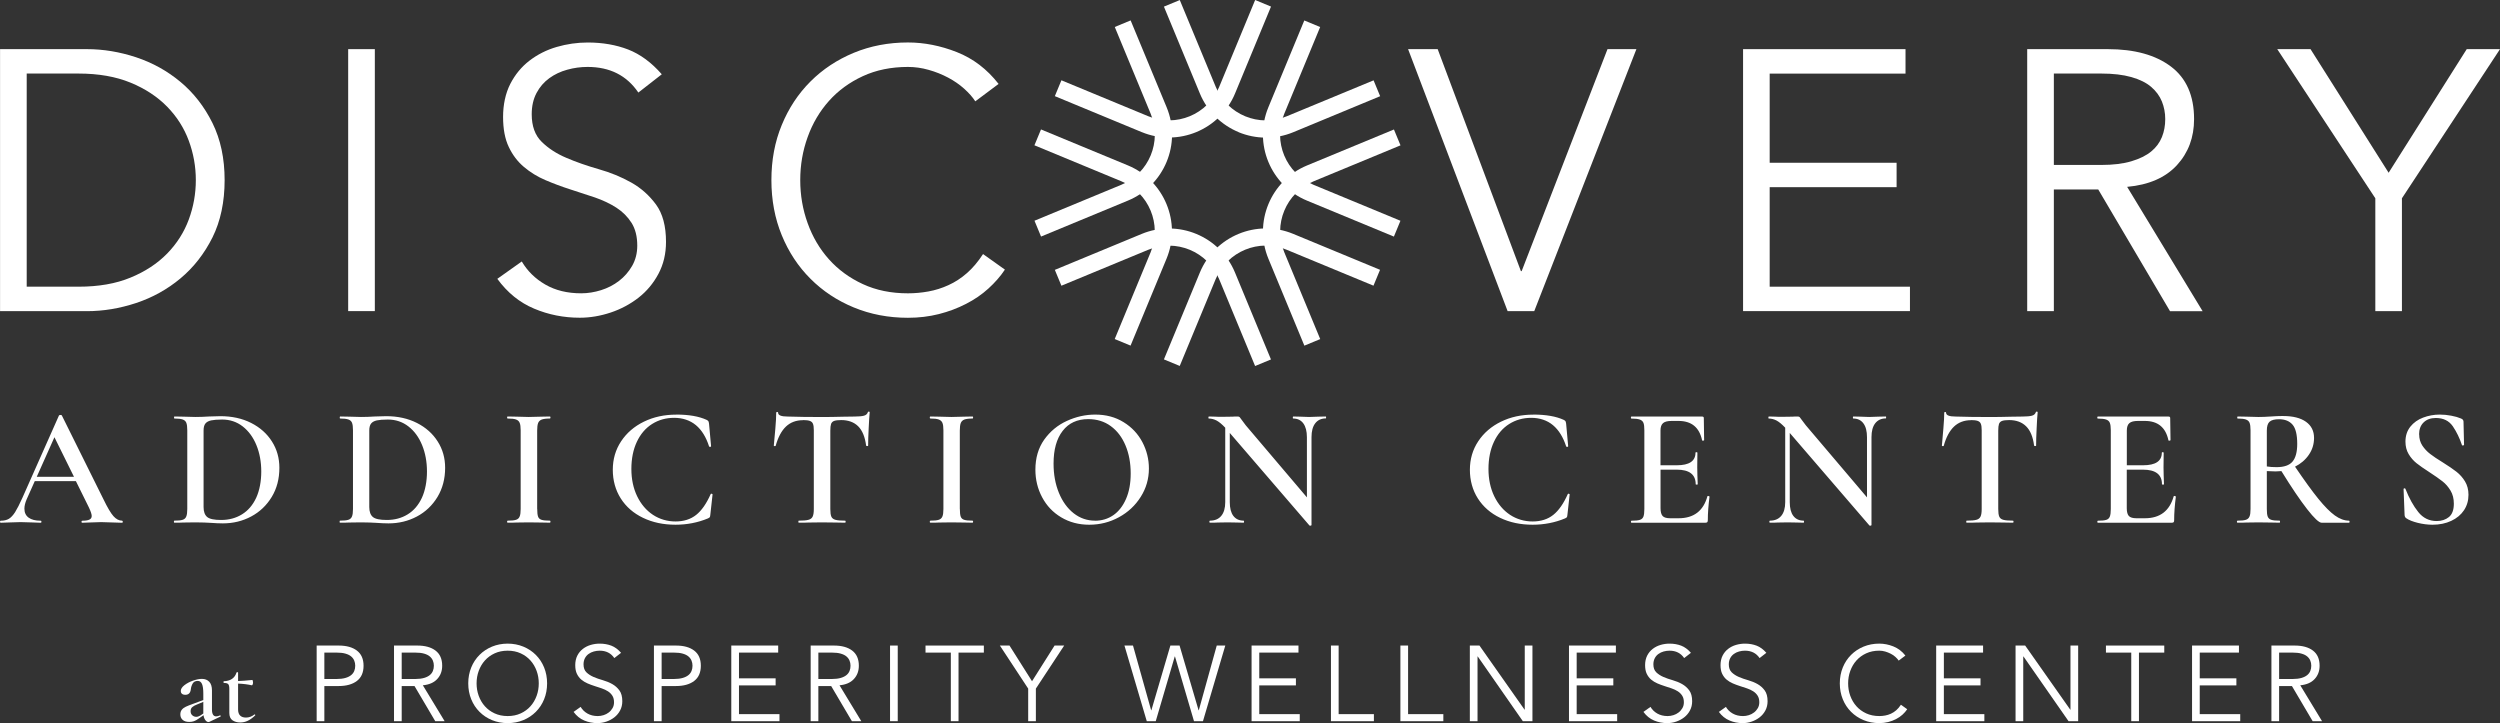 <svg xmlns:inkscape="http://www.inkscape.org/namespaces/inkscape" xmlns:sodipodi="http://sodipodi.sourceforge.net/DTD/sodipodi-0.dtd" xmlns="http://www.w3.org/2000/svg" xmlns:svg="http://www.w3.org/2000/svg" id="Layer_1" data-name="Layer 1" viewBox="0 0 468.01 135.37" sodipodi:docname="DAC_Prosperity_Logo_negative.svg" width="468.01" height="135.37" inkscape:version="1.4.2 (f4327f4, 2025-05-13)"><rect x="0" y="0" width="468.01" height="135.37" fill="#333333" stroke="none"/><defs id="defs1"><style id="style1"> .cls-1 { fill: #fff; } </style></defs><g id="g9" transform="translate(-53.99,-18.53)"><path class="cls-1" d="m 298.17,83.23 -6.73,-16.26 c -2.82,-6.81 0.42,-14.65 7.24,-17.47 l 16.26,-6.73 1.23,2.97 -16.26,6.73 c -5.18,2.14 -7.64,8.1 -5.5,13.28 l 6.73,16.26 -2.97,1.23 z" id="path1"></path><path class="cls-1" d="m 285.85,43.26 c -3.16,-1.31 -5.83,-3.83 -7.24,-7.23 l -6.73,-16.26 2.97,-1.23 6.74,16.26 c 2.14,5.18 8.1,7.64 13.28,5.5 l 16.26,-6.73 1.23,2.97 -16.26,6.74 c -3.41,1.41 -7.07,1.3 -10.24,0" id="path2"></path><path class="cls-1" d="m 252.69,72.02 -1.23,-2.97 16.26,-6.73 c 6.81,-2.82 14.65,0.42 17.47,7.24 l 6.73,16.26 -2.97,1.23 -6.73,-16.26 c -2.14,-5.18 -8.1,-7.65 -13.28,-5.5 l -16.26,6.73 z" id="path3"></path><path class="cls-1" d="m 248.88,62.82 -1.23,-2.97 16.26,-6.73 c 5.18,-2.15 7.64,-8.1 5.5,-13.28 l -6.73,-16.26 2.97,-1.23 6.74,16.26 c 2.82,6.81 -0.43,14.65 -7.24,17.47 l -16.26,6.73 z" id="path4"></path><path class="cls-1" d="m 314.93,62.82 -16.26,-6.73 c -6.81,-2.82 -10.06,-10.66 -7.24,-17.47 l 6.73,-16.26 2.97,1.23 -6.73,16.26 c -2.15,5.18 0.32,11.14 5.5,13.28 l 16.26,6.73 -1.23,2.97 z" id="path5"></path><path class="cls-1" d="m 267.72,43.26 -16.26,-6.73 1.23,-2.97 16.26,6.73 c 5.18,2.14 11.13,-0.32 13.28,-5.5 l 6.73,-16.26 2.97,1.23 -6.73,16.26 c -2.82,6.81 -10.66,10.06 -17.47,7.24" id="path6"></path><path class="cls-1" d="m 274.85,87.04 -2.97,-1.23 6.73,-16.26 c 2.82,-6.81 10.66,-10.06 17.47,-7.24 l 16.26,6.73 -1.23,2.97 -16.26,-6.73 c -5.18,-2.15 -11.13,0.32 -13.28,5.5 l -6.73,16.26 z" id="path7"></path><path class="cls-1" d="M 265.64,83.23 262.67,82 269.4,65.74 c 2.14,-5.18 -0.32,-11.13 -5.5,-13.28 l -16.26,-6.73 1.23,-2.97 16.26,6.73 c 6.81,2.82 10.06,10.66 7.24,17.47 l -6.73,16.26 z" id="path8"></path><path class="cls-1" d="m 58.99,72.2 h 9.7 c 3.74,0 6.98,-0.56 9.73,-1.7 2.75,-1.13 5.03,-2.63 6.86,-4.5 1.82,-1.87 3.17,-3.99 4.05,-6.37 0.88,-2.38 1.32,-4.84 1.32,-7.38 0,-2.54 -0.44,-5 -1.32,-7.38 C 88.45,42.49 87.1,40.37 85.28,38.5 83.45,36.63 81.17,35.13 78.42,34 75.67,32.87 72.43,32.3 68.69,32.3 h -9.7 z M 54,27.73 h 16.28 c 3.05,0 6.11,0.51 9.18,1.52 3.07,1.02 5.84,2.55 8.31,4.61 2.47,2.06 4.47,4.62 5.99,7.69 1.52,3.07 2.28,6.64 2.28,10.7 0,4.06 -0.76,7.69 -2.28,10.74 -1.53,3.05 -3.52,5.6 -5.99,7.66 -2.47,2.06 -5.24,3.59 -8.31,4.61 -3.07,1.01 -6.13,1.52 -9.18,1.52 H 54 Z" id="path9"></path></g><rect class="cls-1" x="65.18" y="9.2" width="4.99" height="49.04" id="rect9"></rect><g id="g11" transform="translate(-53.99,-18.53)"><path class="cls-1" d="m 173.48,35.84 c -2.17,-3.19 -5.33,-4.78 -9.49,-4.78 -1.29,0 -2.56,0.17 -3.81,0.52 -1.25,0.34 -2.37,0.87 -3.36,1.59 -0.99,0.72 -1.79,1.64 -2.39,2.77 -0.6,1.13 -0.9,2.46 -0.9,3.98 0,2.22 0.62,3.94 1.87,5.16 1.25,1.23 2.79,2.23 4.64,3.01 1.84,0.79 3.87,1.49 6.06,2.12 2.19,0.62 4.21,1.45 6.06,2.49 1.85,1.04 3.39,2.42 4.64,4.12 1.25,1.71 1.87,4.04 1.87,6.99 0,2.22 -0.47,4.21 -1.42,5.99 -0.95,1.78 -2.2,3.27 -3.74,4.47 -1.55,1.2 -3.28,2.13 -5.2,2.77 -1.92,0.64 -3.85,0.97 -5.78,0.97 -3,0 -5.85,-0.56 -8.55,-1.7 -2.7,-1.13 -5,-2.99 -6.89,-5.58 l 4.58,-3.25 c 1.06,1.8 2.53,3.24 4.42,4.33 1.89,1.09 4.12,1.63 6.7,1.63 1.24,0 2.48,-0.2 3.73,-0.59 1.24,-0.39 2.36,-0.97 3.35,-1.73 0.99,-0.76 1.81,-1.69 2.45,-2.8 0.64,-1.11 0.97,-2.38 0.97,-3.81 0,-1.71 -0.36,-3.13 -1.07,-4.26 -0.72,-1.13 -1.66,-2.08 -2.84,-2.84 -1.18,-0.76 -2.52,-1.39 -4.01,-1.91 -1.5,-0.5 -3.05,-1.01 -4.64,-1.52 -1.59,-0.51 -3.14,-1.09 -4.64,-1.73 -1.5,-0.64 -2.84,-1.47 -4.01,-2.46 -1.18,-0.99 -2.13,-2.24 -2.84,-3.74 -0.72,-1.5 -1.07,-3.38 -1.07,-5.64 0,-2.26 0.45,-4.41 1.35,-6.17 0.9,-1.75 2.1,-3.21 3.6,-4.36 1.5,-1.15 3.2,-2.01 5.09,-2.56 1.89,-0.55 3.83,-0.83 5.82,-0.83 2.77,0 5.29,0.44 7.55,1.31 2.26,0.88 4.36,2.42 6.3,4.64 l -4.36,3.4 z" id="path10"></path><path class="cls-1" d="m 242.1,69.02 c -0.83,1.25 -1.86,2.42 -3.08,3.53 -1.22,1.11 -2.62,2.07 -4.19,2.87 -1.57,0.81 -3.27,1.45 -5.09,1.91 -1.82,0.46 -3.75,0.69 -5.78,0.69 -3.65,0 -7.03,-0.65 -10.15,-1.94 -3.12,-1.29 -5.82,-3.08 -8.1,-5.37 -2.29,-2.28 -4.08,-5 -5.37,-8.14 -1.29,-3.14 -1.94,-6.58 -1.94,-10.32 0,-3.74 0.64,-7.18 1.94,-10.32 1.29,-3.14 3.08,-5.85 5.37,-8.14 2.29,-2.29 4.98,-4.07 8.1,-5.37 3.12,-1.29 6.5,-1.94 10.15,-1.94 3.04,0 6.09,0.6 9.14,1.8 3.05,1.2 5.66,3.18 7.83,5.96 l -4.36,3.26 c -0.51,-0.79 -1.2,-1.57 -2.08,-2.36 -0.88,-0.79 -1.88,-1.48 -3.01,-2.08 -1.13,-0.6 -2.35,-1.09 -3.64,-1.45 -1.29,-0.37 -2.59,-0.55 -3.88,-0.55 -3.14,0 -5.96,0.58 -8.45,1.73 -2.49,1.15 -4.61,2.7 -6.34,4.64 -1.73,1.94 -3.06,4.19 -3.98,6.75 -0.93,2.56 -1.39,5.26 -1.39,8.07 0,2.81 0.46,5.51 1.39,8.07 0.92,2.56 2.25,4.82 3.98,6.75 1.73,1.94 3.85,3.49 6.34,4.64 2.5,1.16 5.31,1.73 8.45,1.73 1.29,0 2.57,-0.12 3.84,-0.35 1.27,-0.23 2.52,-0.62 3.74,-1.18 1.22,-0.55 2.38,-1.3 3.46,-2.25 1.09,-0.95 2.09,-2.14 3.02,-3.57 l 4.09,2.91 z" id="path11"></path></g><polygon class="cls-1" points="354.92,27.73 360.33,27.73 341.21,76.77 336.22,76.77 317.59,27.73 323.13,27.73 338.71,69.29 338.85,69.29 " id="polygon11" transform="translate(-53.99,-18.53)"></polygon><polygon class="cls-1" points="411.54,76.77 380.3,76.77 380.3,27.73 410.71,27.73 410.71,32.31 385.28,32.31 385.28,49 409.04,49 409.04,53.57 385.28,53.57 385.28,72.2 411.54,72.2 " id="polygon12" transform="translate(-53.99,-18.53)"></polygon><path class="cls-1" d="m 384.49,30.88 h 8.87 c 2.22,0 4.1,-0.23 5.64,-0.69 1.55,-0.46 2.78,-1.07 3.71,-1.83 0.93,-0.76 1.59,-1.66 2.01,-2.7 0.42,-1.04 0.62,-2.16 0.62,-3.36 0,-1.2 -0.21,-2.25 -0.62,-3.29 -0.42,-1.04 -1.09,-1.95 -2.01,-2.74 -0.92,-0.79 -2.16,-1.4 -3.71,-1.84 -1.55,-0.44 -3.43,-0.66 -5.64,-0.66 h -8.87 z m 0,27.37 H 379.5 V 9.2 h 15.1 c 4.99,0 8.93,1.09 11.81,3.26 2.88,2.17 4.33,5.45 4.33,9.84 0,3.42 -1.07,6.29 -3.22,8.63 -2.15,2.33 -5.25,3.68 -9.31,4.05 l 14.13,23.28 h -6.1 L 392.8,35.47 h -8.31 v 22.79 z" id="path12"></path><polygon class="cls-1" points="498.66,55.65 480.3,27.73 486.53,27.73 501.15,50.87 515.77,27.73 522,27.73 503.64,55.65 503.64,76.78 498.66,76.78 " id="polygon13" transform="translate(-53.99,-18.53)"></polygon><path class="cls-1" d="m 452.86,81.34 c 0,-0.95 0.28,-1.71 0.85,-2.26 0.56,-0.55 1.32,-0.83 2.28,-0.83 1.42,0 2.48,0.52 3.2,1.57 0.71,1.05 1.27,2.22 1.7,3.51 0.02,0.06 0.09,0.09 0.21,0.06 0.12,-0.02 0.18,-0.06 0.18,-0.12 l -0.1,-4.33 c 0,-0.28 -0.16,-0.48 -0.48,-0.6 -0.49,-0.21 -1.09,-0.39 -1.81,-0.52 -0.72,-0.14 -1.44,-0.21 -2.16,-0.21 -1.08,0 -2.12,0.19 -3.1,0.56 -0.99,0.37 -1.79,0.94 -2.4,1.7 -0.61,0.77 -0.92,1.7 -0.92,2.8 0,0.89 0.2,1.67 0.6,2.34 0.4,0.67 0.89,1.23 1.46,1.69 0.57,0.46 1.37,1.01 2.39,1.67 1.04,0.68 1.86,1.25 2.46,1.72 0.6,0.46 1.11,1.05 1.53,1.75 0.42,0.7 0.62,1.51 0.62,2.45 0,1.17 -0.31,2 -0.92,2.5 -0.62,0.5 -1.38,0.75 -2.29,0.75 -1.4,0 -2.55,-0.56 -3.45,-1.69 -0.9,-1.12 -1.7,-2.56 -2.4,-4.33 -0.02,-0.08 -0.08,-0.12 -0.19,-0.11 -0.11,0.01 -0.16,0.06 -0.16,0.14 v 0.03 l 0.19,4.84 c 0.02,0.28 0.13,0.48 0.32,0.6 0.49,0.34 1.2,0.62 2.15,0.86 0.94,0.23 1.86,0.35 2.75,0.35 1.31,0 2.48,-0.24 3.51,-0.72 1.03,-0.48 1.82,-1.14 2.39,-1.99 0.56,-0.85 0.84,-1.81 0.84,-2.9 0,-0.95 -0.22,-1.79 -0.65,-2.5 -0.43,-0.71 -0.97,-1.31 -1.59,-1.8 -0.62,-0.49 -1.48,-1.07 -2.56,-1.75 -1,-0.61 -1.79,-1.14 -2.37,-1.59 -0.58,-0.44 -1.07,-0.97 -1.47,-1.57 -0.39,-0.6 -0.59,-1.3 -0.59,-2.08 m -28.52,5.99 v -6.71 c 0,-0.81 0.17,-1.36 0.52,-1.67 0.35,-0.31 0.94,-0.46 1.77,-0.46 1.1,0 1.94,0.34 2.53,1.02 0.58,0.68 0.87,1.87 0.87,3.59 0,1.53 -0.3,2.64 -0.89,3.33 -0.59,0.69 -1.58,1.03 -2.96,1.03 -0.72,0 -1.33,-0.04 -1.84,-0.13 m 15.4,10.15 c -0.87,0 -1.75,-0.32 -2.66,-0.97 -0.9,-0.65 -1.93,-1.69 -3.1,-3.13 -1.17,-1.44 -2.62,-3.45 -4.36,-6.01 1.08,-0.55 1.95,-1.29 2.59,-2.23 0.64,-0.93 0.97,-1.98 0.97,-3.15 0,-1.29 -0.5,-2.3 -1.51,-3.02 -1.01,-0.72 -2.43,-1.08 -4.28,-1.08 -0.49,0 -0.93,0 -1.32,0.03 -0.39,0.02 -0.73,0.04 -1.01,0.06 -0.83,0.06 -1.59,0.09 -2.29,0.09 -0.57,0 -1.33,-0.02 -2.26,-0.06 l -1.65,-0.03 c 0,0 -0.06,0.06 -0.06,0.19 0,0.13 0.02,0.19 0.06,0.19 0.7,0 1.22,0.06 1.56,0.18 0.34,0.12 0.57,0.32 0.69,0.62 0.12,0.3 0.18,0.77 0.18,1.4 v 14.73 c 0,0.64 -0.06,1.11 -0.19,1.41 -0.13,0.31 -0.36,0.52 -0.69,0.62 -0.33,0.11 -0.85,0.16 -1.57,0.16 -0.06,0 -0.1,0.06 -0.1,0.19 0,0.13 0.03,0.19 0.1,0.19 0.7,0 1.25,0 1.65,-0.03 l 2.29,-0.03 2.35,0.03 c 0.38,0.02 0.93,0.03 1.62,0.03 0.04,0 0.06,-0.06 0.06,-0.19 0,-0.13 -0.02,-0.19 -0.06,-0.19 -0.72,0 -1.25,-0.05 -1.57,-0.16 -0.33,-0.1 -0.55,-0.3 -0.67,-0.6 -0.12,-0.3 -0.17,-0.77 -0.17,-1.43 v -7.09 c 0.64,0.04 1.19,0.06 1.65,0.06 0.25,0 0.61,-0.02 1.08,-0.06 1.89,3.06 3.49,5.43 4.82,7.13 1.32,1.7 2.23,2.54 2.72,2.54 h 5.12 c 0.06,0 0.1,-0.06 0.1,-0.19 0,-0.13 -0.03,-0.19 -0.1,-0.19 m -32.82,-4.59 c -0.77,2.76 -2.57,4.13 -5.41,4.13 h -1.56 c -0.68,0 -1.15,-0.14 -1.42,-0.41 -0.26,-0.28 -0.4,-0.77 -0.4,-1.47 v -7.22 h 3.02 c 2.38,0 3.57,0.91 3.57,2.74 0,0.04 0.06,0.06 0.19,0.06 0.13,0 0.19,-0.02 0.19,-0.06 0,-0.42 -0.02,-0.98 -0.06,-1.65 l -0.03,-1.49 0.03,-2.77 c 0,-0.06 -0.06,-0.1 -0.18,-0.1 -0.12,0 -0.17,0.03 -0.17,0.1 0,1.57 -1.17,2.35 -3.5,2.35 h -3.05 v -6.49 c 0,-0.66 0.16,-1.13 0.48,-1.4 0.32,-0.28 0.86,-0.41 1.62,-0.41 h 1.27 c 2.44,0 3.91,1.21 4.42,3.63 0.02,0.06 0.09,0.08 0.21,0.06 0.12,-0.02 0.18,-0.05 0.18,-0.1 l -0.06,-4.13 c 0,-0.19 -0.11,-0.28 -0.32,-0.28 h -13.23 c -0.06,0 -0.1,0.06 -0.1,0.19 0,0.13 0.03,0.19 0.1,0.19 0.7,0 1.22,0.06 1.56,0.18 0.34,0.12 0.57,0.32 0.69,0.62 0.12,0.3 0.18,0.77 0.18,1.4 v 14.73 c 0,0.64 -0.06,1.11 -0.18,1.41 -0.12,0.31 -0.34,0.52 -0.67,0.62 -0.33,0.11 -0.85,0.16 -1.57,0.16 -0.06,0 -0.1,0.06 -0.1,0.19 0,0.13 0.03,0.19 0.1,0.19 h 13.81 c 0.19,0 0.32,-0.04 0.38,-0.11 0.06,-0.07 0.09,-0.19 0.09,-0.36 0,-1.33 0.11,-2.81 0.32,-4.42 0,-0.02 -0.03,-0.04 -0.08,-0.08 -0.05,-0.03 -0.11,-0.05 -0.18,-0.05 -0.08,0 -0.12,0.02 -0.12,0.06 M 368.98,78.64 c 0.57,0 0.99,0.06 1.27,0.16 0.28,0.11 0.47,0.28 0.57,0.54 0.11,0.26 0.16,0.66 0.16,1.21 v 14.73 c 0,0.64 -0.07,1.11 -0.21,1.41 -0.14,0.31 -0.4,0.52 -0.79,0.62 -0.39,0.11 -1,0.16 -1.83,0.16 -0.04,0 -0.06,0.06 -0.06,0.19 0,0.13 0.02,0.19 0.06,0.19 0.79,0 1.4,0 1.85,-0.03 l 2.48,-0.03 2.61,0.03 c 0.42,0.02 1.01,0.03 1.75,0.03 0.06,0 0.1,-0.06 0.1,-0.19 0,-0.13 -0.03,-0.19 -0.1,-0.19 -0.83,0 -1.43,-0.05 -1.81,-0.16 -0.38,-0.1 -0.63,-0.3 -0.76,-0.6 -0.13,-0.3 -0.19,-0.77 -0.19,-1.43 V 80.62 c 0,-0.57 0.05,-0.99 0.14,-1.26 0.1,-0.26 0.28,-0.45 0.57,-0.56 0.28,-0.1 0.73,-0.16 1.32,-0.16 1.34,0 2.4,0.39 3.18,1.16 0.79,0.77 1.29,1.98 1.5,3.61 0.02,0.06 0.09,0.1 0.2,0.1 0.11,0 0.18,-0.03 0.18,-0.1 0,-0.83 0.03,-1.91 0.1,-3.24 0.06,-1.33 0.12,-2.33 0.19,-2.99 0,-0.08 -0.05,-0.13 -0.16,-0.13 -0.11,0 -0.17,0.04 -0.19,0.13 -0.11,0.32 -0.34,0.53 -0.72,0.64 -0.37,0.1 -0.96,0.16 -1.76,0.16 l -2.16,0.03 c -1.4,0.04 -2.73,0.06 -3.98,0.06 -2.44,0 -4.57,-0.03 -6.39,-0.09 -1.19,0 -1.78,-0.24 -1.78,-0.7 0,-0.11 -0.06,-0.16 -0.17,-0.16 -0.11,0 -0.18,0.05 -0.18,0.16 0,0.66 -0.05,1.64 -0.16,2.94 -0.1,1.31 -0.2,2.37 -0.28,3.2 0,0.06 0.06,0.1 0.18,0.1 0.12,0 0.17,-0.02 0.17,-0.06 0.44,-1.61 1.09,-2.81 1.93,-3.61 0.84,-0.79 1.9,-1.19 3.2,-1.19 m -15.97,-0.69 -1.4,0.03 c -0.72,0.04 -1.29,0.06 -1.72,0.06 -0.43,0 -1.01,-0.02 -1.68,-0.06 l -1.31,-0.03 c 0,0 -0.06,0.06 -0.06,0.19 0,0.13 0.02,0.19 0.06,0.19 0.83,0 1.46,0.3 1.91,0.91 0.45,0.6 0.67,1.47 0.67,2.59 V 93.11 L 338.06,79.62 337.29,78.6 c -0.17,-0.25 -0.3,-0.42 -0.38,-0.51 -0.08,-0.08 -0.21,-0.12 -0.38,-0.12 -0.36,0 -0.67,0 -0.93,0.03 l -2.04,0.03 c -0.51,0 -0.9,0 -1.18,-0.03 l -1.27,-0.03 c 0,0 -0.06,0.06 -0.06,0.19 0,0.13 0.02,0.19 0.06,0.19 0.51,0 1,0.13 1.48,0.38 0.48,0.26 1.01,0.7 1.61,1.34 V 94 c 0,1.12 -0.25,1.98 -0.75,2.58 -0.5,0.59 -1.2,0.89 -2.12,0.89 -0.06,0 -0.1,0.06 -0.1,0.19 0,0.13 0.03,0.19 0.1,0.19 0.64,0 1.13,0 1.46,-0.03 l 1.88,-0.03 1.69,0.03 c 0.3,0.02 0.73,0.03 1.3,0.03 0.04,0 0.06,-0.06 0.06,-0.19 0,-0.13 -0.02,-0.19 -0.06,-0.19 -0.85,0 -1.49,-0.3 -1.94,-0.89 -0.45,-0.59 -0.67,-1.45 -0.67,-2.58 V 81.05 l 14.92,17.33 c 0,0 0.12,0.05 0.22,0.03 0.1,-0.02 0.16,-0.06 0.16,-0.13 V 81.83 c 0,-1.12 0.23,-1.99 0.7,-2.59 0.47,-0.6 1.13,-0.91 1.98,-0.91 0.04,0 0.06,-0.06 0.06,-0.19 0,-0.13 -0.02,-0.19 -0.06,-0.19 m -33.39,14.94 c -0.76,2.76 -2.56,4.13 -5.41,4.13 h -1.56 c -0.68,0 -1.15,-0.14 -1.41,-0.41 -0.26,-0.28 -0.4,-0.77 -0.4,-1.47 v -7.22 h 3.02 c 2.38,0 3.56,0.91 3.56,2.74 0,0.04 0.06,0.06 0.19,0.06 0.13,0 0.19,-0.02 0.19,-0.06 0,-0.42 -0.02,-0.98 -0.06,-1.65 l -0.03,-1.49 0.03,-2.77 c 0,-0.06 -0.06,-0.1 -0.18,-0.1 -0.12,0 -0.18,0.03 -0.18,0.1 0,1.57 -1.17,2.35 -3.5,2.35 h -3.05 v -6.49 c 0,-0.66 0.16,-1.13 0.48,-1.4 0.32,-0.28 0.86,-0.41 1.62,-0.41 h 1.27 c 2.44,0 3.91,1.21 4.42,3.63 0.02,0.06 0.09,0.08 0.21,0.06 0.12,-0.02 0.17,-0.05 0.17,-0.1 l -0.06,-4.13 c 0,-0.19 -0.1,-0.28 -0.32,-0.28 h -13.23 c -0.06,0 -0.1,0.06 -0.1,0.19 0,0.13 0.03,0.19 0.1,0.19 0.7,0 1.22,0.06 1.56,0.18 0.34,0.12 0.57,0.32 0.69,0.62 0.12,0.3 0.17,0.77 0.17,1.4 v 14.73 c 0,0.64 -0.06,1.11 -0.17,1.41 -0.12,0.31 -0.34,0.52 -0.67,0.62 -0.33,0.11 -0.85,0.16 -1.57,0.16 -0.06,0 -0.1,0.06 -0.1,0.19 0,0.13 0.03,0.19 0.1,0.19 h 13.81 c 0.19,0 0.32,-0.04 0.38,-0.11 0.06,-0.07 0.1,-0.19 0.1,-0.36 0,-1.33 0.11,-2.81 0.32,-4.42 0,-0.02 -0.02,-0.04 -0.08,-0.08 -0.06,-0.03 -0.11,-0.05 -0.18,-0.05 -0.08,0 -0.13,0.02 -0.13,0.06 M 287.03,77.62 c -2.22,0 -4.24,0.44 -6.04,1.32 -1.8,0.88 -3.22,2.1 -4.26,3.67 -1.04,1.57 -1.56,3.35 -1.56,5.34 0,1.99 0.5,3.8 1.49,5.36 1,1.56 2.38,2.77 4.17,3.63 1.78,0.86 3.81,1.29 6.08,1.29 2.14,0 4.17,-0.39 6.07,-1.18 0.17,-0.08 0.28,-0.16 0.34,-0.22 0.05,-0.06 0.09,-0.22 0.11,-0.48 l 0.42,-3.82 c 0,0 -0.06,-0.07 -0.16,-0.1 -0.11,-0.02 -0.17,0 -0.19,0.06 -0.79,1.78 -1.69,3.08 -2.72,3.9 -1.03,0.82 -2.32,1.23 -3.86,1.23 -1.54,0 -2.98,-0.42 -4.23,-1.24 -1.25,-0.83 -2.24,-1.99 -2.96,-3.48 -0.72,-1.5 -1.08,-3.2 -1.08,-5.11 0,-1.91 0.34,-3.62 1.02,-5.07 0.68,-1.45 1.63,-2.57 2.85,-3.34 1.22,-0.77 2.6,-1.16 4.15,-1.16 1.55,0 2.96,0.46 4.05,1.37 1.09,0.91 1.91,2.24 2.47,3.97 0.04,0.08 0.12,0.12 0.22,0.1 0.11,-0.02 0.16,-0.06 0.16,-0.13 l -0.38,-4.2 c -0.04,-0.26 -0.08,-0.42 -0.13,-0.49 -0.05,-0.07 -0.15,-0.15 -0.32,-0.24 -1.44,-0.66 -3.34,-0.99 -5.7,-0.99 m -38.85,0.36 -1.4,0.03 c -0.72,0.04 -1.29,0.06 -1.72,0.06 -0.43,0 -1.01,-0.02 -1.69,-0.06 l -1.3,-0.03 c 0,0 -0.06,0.06 -0.06,0.19 0,0.13 0.02,0.19 0.06,0.19 0.83,0 1.46,0.3 1.91,0.91 0.44,0.6 0.67,1.47 0.67,2.59 V 93.11 L 233.21,79.62 232.45,78.6 c -0.17,-0.25 -0.3,-0.42 -0.38,-0.51 -0.08,-0.08 -0.21,-0.12 -0.38,-0.12 -0.36,0 -0.67,0 -0.92,0.03 l -2.04,0.03 c -0.51,0 -0.9,0 -1.18,-0.03 l -1.27,-0.03 c 0,0 -0.06,0.06 -0.06,0.19 0,0.13 0.02,0.19 0.06,0.19 0.51,0 1,0.13 1.48,0.38 0.48,0.26 1.01,0.7 1.61,1.34 V 94 c 0,1.12 -0.25,1.98 -0.75,2.58 -0.5,0.6 -1.21,0.89 -2.12,0.89 -0.06,0 -0.1,0.06 -0.1,0.19 0,0.13 0.03,0.19 0.1,0.19 0.64,0 1.12,0 1.46,-0.03 l 1.88,-0.03 1.69,0.03 c 0.3,0.02 0.73,0.03 1.3,0.03 0.04,0 0.06,-0.06 0.06,-0.19 0,-0.13 -0.02,-0.19 -0.06,-0.19 -0.85,0 -1.49,-0.3 -1.94,-0.89 -0.45,-0.59 -0.67,-1.45 -0.67,-2.58 V 81.05 l 14.92,17.33 c 0,0 0.12,0.05 0.22,0.03 0.1,-0.02 0.16,-0.06 0.16,-0.13 V 81.83 c 0,-1.12 0.23,-1.99 0.7,-2.59 0.46,-0.6 1.12,-0.91 1.97,-0.91 0.04,0 0.06,-0.06 0.06,-0.19 0,-0.13 -0.02,-0.19 -0.06,-0.19 m -43.2,19.52 c -1.48,0 -2.81,-0.46 -3.99,-1.38 -1.18,-0.93 -2.1,-2.2 -2.77,-3.83 -0.67,-1.63 -1,-3.46 -1,-5.47 0,-2.61 0.56,-4.65 1.7,-6.12 1.13,-1.47 2.73,-2.21 4.79,-2.21 1.61,0 3.02,0.43 4.21,1.3 1.2,0.87 2.12,2.08 2.77,3.63 0.65,1.55 0.97,3.3 0.97,5.25 0,1.84 -0.29,3.43 -0.88,4.77 -0.58,1.33 -1.38,2.35 -2.38,3.04 -1.01,0.69 -2.15,1.03 -3.42,1.03 m -1.08,0.75 c 2,0 3.85,-0.47 5.55,-1.4 1.71,-0.93 3.07,-2.2 4.09,-3.82 1.02,-1.61 1.53,-3.38 1.53,-5.31 0,-1.74 -0.41,-3.38 -1.22,-4.93 -0.82,-1.55 -1.99,-2.8 -3.52,-3.74 -1.53,-0.95 -3.3,-1.42 -5.31,-1.42 -1.8,0 -3.57,0.39 -5.3,1.18 -1.73,0.79 -3.14,1.96 -4.25,3.51 -1.1,1.56 -1.65,3.43 -1.65,5.62 0,1.87 0.42,3.59 1.26,5.17 0.84,1.58 2.02,2.83 3.56,3.75 1.54,0.92 3.29,1.39 5.26,1.39 M 179.68,95.27 V 80.61 c 0,-0.64 0.06,-1.11 0.18,-1.42 0.12,-0.3 0.34,-0.52 0.67,-0.65 0.33,-0.12 0.85,-0.19 1.54,-0.19 0.06,0 0.1,-0.06 0.1,-0.19 0,-0.13 -0.03,-0.19 -0.1,-0.19 L 180.48,78 c -0.93,0.04 -1.73,0.06 -2.38,0.06 -0.59,0 -1.36,-0.02 -2.29,-0.06 l -1.65,-0.03 c -0.06,0 -0.1,0.06 -0.1,0.19 0,0.13 0.03,0.19 0.1,0.19 0.72,0 1.25,0.06 1.57,0.18 0.33,0.12 0.56,0.32 0.69,0.62 0.13,0.3 0.19,0.77 0.19,1.4 v 14.73 c 0,0.64 -0.06,1.11 -0.19,1.41 -0.13,0.31 -0.36,0.52 -0.69,0.62 -0.33,0.11 -0.85,0.16 -1.57,0.16 -0.06,0 -0.1,0.06 -0.1,0.19 0,0.13 0.03,0.19 0.1,0.19 0.7,0 1.25,0 1.65,-0.03 l 2.29,-0.03 2.35,0.03 c 0.4,0.02 0.95,0.03 1.62,0.03 0.06,0 0.1,-0.06 0.1,-0.19 0,-0.13 -0.03,-0.19 -0.1,-0.19 -0.72,0 -1.25,-0.05 -1.57,-0.16 -0.33,-0.1 -0.54,-0.3 -0.65,-0.6 -0.11,-0.3 -0.16,-0.77 -0.16,-1.43 M 150.35,78.64 c 0.57,0 1,0.06 1.27,0.16 0.28,0.11 0.47,0.28 0.57,0.54 0.11,0.26 0.16,0.66 0.16,1.21 v 14.73 c 0,0.64 -0.07,1.11 -0.21,1.41 -0.14,0.31 -0.4,0.52 -0.79,0.62 -0.39,0.11 -1,0.16 -1.83,0.16 -0.04,0 -0.06,0.06 -0.06,0.19 0,0.13 0.02,0.19 0.06,0.19 0.79,0 1.4,0 1.85,-0.03 l 2.48,-0.03 2.61,0.03 c 0.42,0.02 1.01,0.03 1.75,0.03 0.06,0 0.1,-0.06 0.1,-0.19 0,-0.13 -0.03,-0.19 -0.1,-0.19 -0.83,0 -1.43,-0.05 -1.81,-0.16 -0.38,-0.1 -0.64,-0.3 -0.77,-0.6 -0.13,-0.3 -0.19,-0.77 -0.19,-1.43 V 80.62 c 0,-0.57 0.05,-0.99 0.14,-1.26 0.1,-0.26 0.28,-0.45 0.57,-0.56 0.28,-0.1 0.73,-0.16 1.32,-0.16 1.34,0 2.4,0.39 3.18,1.16 0.78,0.77 1.28,1.98 1.49,3.61 0.02,0.06 0.09,0.1 0.2,0.1 0.11,0 0.18,-0.03 0.18,-0.1 0,-0.83 0.03,-1.91 0.1,-3.24 0.06,-1.33 0.13,-2.33 0.19,-2.99 0,-0.08 -0.05,-0.13 -0.16,-0.13 -0.11,0 -0.17,0.04 -0.19,0.13 -0.1,0.32 -0.34,0.53 -0.72,0.64 -0.37,0.1 -0.96,0.16 -1.76,0.16 l -2.16,0.03 c -1.4,0.04 -2.72,0.06 -3.98,0.06 -2.44,0 -4.57,-0.03 -6.39,-0.09 -1.19,0 -1.78,-0.24 -1.78,-0.7 0,-0.11 -0.06,-0.16 -0.18,-0.16 -0.12,0 -0.18,0.05 -0.18,0.16 0,0.66 -0.05,1.64 -0.16,2.94 -0.11,1.31 -0.2,2.37 -0.29,3.2 0,0.06 0.06,0.1 0.18,0.1 0.12,0 0.17,-0.02 0.17,-0.06 0.45,-1.61 1.09,-2.81 1.93,-3.61 0.84,-0.79 1.9,-1.19 3.2,-1.19 m -23.76,-1.04 c -2.22,0 -4.24,0.44 -6.04,1.32 -1.8,0.88 -3.22,2.1 -4.26,3.67 -1.04,1.57 -1.56,3.35 -1.56,5.34 0,1.99 0.5,3.8 1.49,5.36 0.99,1.56 2.38,2.77 4.17,3.63 1.78,0.86 3.81,1.29 6.08,1.29 2.14,0 4.17,-0.39 6.07,-1.18 0.17,-0.08 0.28,-0.16 0.34,-0.22 0.05,-0.06 0.09,-0.22 0.11,-0.48 l 0.42,-3.82 c 0,0 -0.06,-0.07 -0.16,-0.1 -0.11,-0.02 -0.17,0 -0.19,0.06 -0.79,1.78 -1.69,3.08 -2.72,3.9 -1.03,0.82 -2.32,1.23 -3.86,1.23 -1.54,0 -2.98,-0.42 -4.23,-1.24 -1.25,-0.83 -2.24,-1.99 -2.96,-3.48 -0.72,-1.5 -1.08,-3.2 -1.08,-5.11 0,-1.91 0.34,-3.62 1.02,-5.07 0.68,-1.45 1.63,-2.57 2.85,-3.34 1.22,-0.77 2.6,-1.16 4.15,-1.16 1.55,0 2.96,0.46 4.06,1.37 1.09,0.91 1.91,2.24 2.46,3.97 0.04,0.08 0.12,0.12 0.22,0.1 0.11,-0.02 0.16,-0.06 0.16,-0.13 l -0.38,-4.2 c -0.04,-0.26 -0.08,-0.42 -0.13,-0.49 -0.05,-0.07 -0.15,-0.15 -0.32,-0.24 -1.44,-0.66 -3.34,-0.99 -5.7,-0.99 M 100.56,95.27 V 80.61 c 0,-0.64 0.06,-1.11 0.18,-1.42 0.12,-0.3 0.34,-0.52 0.67,-0.65 0.33,-0.12 0.84,-0.19 1.54,-0.19 0.06,0 0.1,-0.06 0.1,-0.19 0,-0.13 -0.03,-0.19 -0.1,-0.19 L 101.36,78 c -0.93,0.04 -1.73,0.06 -2.39,0.06 -0.59,0 -1.36,-0.02 -2.29,-0.06 l -1.65,-0.03 c -0.06,0 -0.1,0.06 -0.1,0.19 0,0.13 0.03,0.19 0.1,0.19 0.72,0 1.25,0.06 1.57,0.18 0.33,0.12 0.56,0.32 0.68,0.62 0.13,0.3 0.19,0.77 0.19,1.4 v 14.73 c 0,0.64 -0.06,1.11 -0.19,1.41 -0.12,0.31 -0.35,0.52 -0.68,0.62 -0.33,0.11 -0.85,0.16 -1.57,0.16 -0.06,0 -0.1,0.06 -0.1,0.19 0,0.13 0.03,0.19 0.1,0.19 0.7,0 1.25,0 1.65,-0.03 l 2.29,-0.03 2.36,0.03 c 0.4,0.02 0.94,0.03 1.62,0.03 0.06,0 0.1,-0.06 0.1,-0.19 0,-0.13 -0.03,-0.19 -0.1,-0.19 -0.72,0 -1.25,-0.05 -1.57,-0.16 -0.33,-0.1 -0.55,-0.3 -0.65,-0.6 -0.11,-0.3 -0.16,-0.77 -0.16,-1.43 m -28.16,2.06 c -1.29,0 -2.16,-0.18 -2.61,-0.56 -0.44,-0.37 -0.67,-0.99 -0.67,-1.86 V 80.61 c 0,-0.6 0.11,-1.03 0.34,-1.32 0.22,-0.28 0.58,-0.48 1.07,-0.59 0.48,-0.1 1.17,-0.16 2.07,-0.16 1.46,0 2.74,0.43 3.85,1.29 1.11,0.86 1.96,2.03 2.56,3.5 0.6,1.47 0.91,3.12 0.91,4.94 0,1.82 -0.32,3.55 -0.95,4.92 -0.64,1.37 -1.52,2.4 -2.66,3.1 -1.13,0.7 -2.44,1.05 -3.9,1.05 m 0.31,0.64 c 1.93,0 3.7,-0.43 5.32,-1.29 1.61,-0.86 2.89,-2.08 3.85,-3.66 0.95,-1.58 1.43,-3.4 1.43,-5.45 0,-1.83 -0.46,-3.47 -1.39,-4.93 -0.92,-1.46 -2.22,-2.62 -3.89,-3.47 -1.68,-0.85 -3.6,-1.27 -5.76,-1.27 -0.36,0 -1.07,0.02 -2.13,0.06 -0.87,0.06 -1.73,0.09 -2.58,0.09 -0.55,0 -1.29,-0.02 -2.23,-0.06 l -1.69,-0.03 c 0,0 -0.06,0.06 -0.06,0.19 0,0.13 0.02,0.19 0.06,0.19 0.7,0 1.22,0.06 1.56,0.18 0.34,0.12 0.56,0.32 0.68,0.62 0.12,0.3 0.18,0.77 0.18,1.4 v 14.73 c 0,0.64 -0.06,1.11 -0.19,1.41 -0.12,0.31 -0.35,0.52 -0.68,0.62 -0.33,0.11 -0.86,0.16 -1.57,0.16 -0.04,0 -0.06,0.06 -0.06,0.19 0,0.13 0.02,0.19 0.06,0.19 0.72,0 1.28,0 1.68,-0.03 l 2.26,-0.03 c 0.62,0 1.17,0.01 1.65,0.03 0.49,0.02 0.89,0.04 1.21,0.06 0.87,0.06 1.63,0.1 2.29,0.1 M 41.39,97.34 c -1.29,0 -2.16,-0.18 -2.61,-0.56 -0.44,-0.37 -0.67,-0.99 -0.67,-1.86 V 80.61 c 0,-0.6 0.11,-1.03 0.34,-1.32 0.22,-0.28 0.58,-0.48 1.07,-0.59 0.48,-0.1 1.18,-0.16 2.07,-0.16 1.46,0 2.74,0.43 3.85,1.29 1.1,0.86 1.96,2.03 2.56,3.5 0.6,1.47 0.91,3.12 0.91,4.94 0,1.82 -0.32,3.55 -0.95,4.92 -0.64,1.37 -1.52,2.4 -2.66,3.1 -1.13,0.7 -2.44,1.05 -3.9,1.05 m 0.31,0.64 c 1.93,0 3.7,-0.43 5.31,-1.29 1.61,-0.86 2.89,-2.08 3.85,-3.66 0.96,-1.58 1.43,-3.4 1.43,-5.45 0,-1.83 -0.46,-3.47 -1.39,-4.93 -0.92,-1.46 -2.22,-2.62 -3.89,-3.47 -1.68,-0.85 -3.6,-1.27 -5.76,-1.27 -0.36,0 -1.07,0.02 -2.13,0.06 -0.87,0.06 -1.73,0.09 -2.58,0.09 -0.55,0 -1.29,-0.02 -2.23,-0.06 l -1.68,-0.03 c 0,0 -0.06,0.06 -0.06,0.19 0,0.13 0.02,0.19 0.06,0.19 0.7,0 1.22,0.06 1.56,0.18 0.34,0.12 0.56,0.32 0.68,0.62 0.12,0.3 0.18,0.77 0.18,1.4 v 14.73 c 0,0.64 -0.06,1.11 -0.19,1.41 -0.12,0.31 -0.35,0.52 -0.68,0.62 -0.33,0.11 -0.85,0.16 -1.57,0.16 -0.04,0 -0.06,0.06 -0.06,0.19 0,0.13 0.02,0.19 0.06,0.19 0.72,0 1.28,0 1.69,-0.03 l 2.26,-0.03 c 0.62,0 1.17,0.01 1.65,0.03 0.49,0.02 0.89,0.04 1.21,0.06 0.87,0.06 1.63,0.1 2.29,0.1 M 10.19,81.85 13.85,89.26 H 6.88 Z m 12.66,15.62 c -0.57,0 -1.11,-0.28 -1.61,-0.84 -0.5,-0.56 -1.12,-1.61 -1.86,-3.14 l -7.8,-15.71 c -0.02,-0.06 -0.1,-0.1 -0.25,-0.1 -0.15,0 -0.24,0.03 -0.29,0.1 L 4.2,93.18 c -0.53,1.19 -0.99,2.08 -1.37,2.69 -0.38,0.6 -0.78,1.02 -1.18,1.26 -0.4,0.23 -0.9,0.35 -1.49,0.35 -0.11,0 -0.16,0.06 -0.16,0.19 0,0.13 0.05,0.19 0.16,0.19 0.44,0 1.01,-0.02 1.68,-0.06 0.77,-0.04 1.43,-0.06 2.01,-0.06 0.58,0 1.29,0.02 2.1,0.06 0.72,0.04 1.27,0.06 1.65,0.06 0.1,0 0.16,-0.06 0.16,-0.19 0,-0.13 -0.05,-0.19 -0.16,-0.19 -0.96,0 -1.7,-0.19 -2.23,-0.57 -0.53,-0.38 -0.8,-0.94 -0.8,-1.69 0,-0.51 0.14,-1.08 0.41,-1.72 l 1.53,-3.43 h 7.7 l 2.42,4.9 c 0.36,0.76 0.54,1.3 0.54,1.62 0,0.32 -0.14,0.54 -0.43,0.68 -0.28,0.14 -0.74,0.21 -1.35,0.21 -0.08,0 -0.13,0.06 -0.13,0.19 0,0.13 0.04,0.19 0.13,0.19 0.4,0 0.97,-0.02 1.69,-0.06 0.72,-0.04 1.35,-0.06 1.87,-0.06 0.4,0 1.05,0.02 1.94,0.06 0.89,0.04 1.53,0.06 1.94,0.06 0.1,0 0.16,-0.06 0.16,-0.19 0,-0.13 -0.06,-0.19 -0.16,-0.19" id="path13"></path><g id="g39" transform="translate(-53.99,-18.53)"><path class="cls-1" d="m 95.21,152.46 c 0.05,0 0.09,0.03 0.1,0.09 0.01,0.06 0,0.1 -0.06,0.13 l -2.06,0.98 c -0.05,0.03 -0.11,0.04 -0.18,0.04 -0.2,0 -0.39,-0.12 -0.57,-0.35 -0.18,-0.23 -0.3,-0.54 -0.35,-0.93 l -0.92,0.64 c -0.32,0.23 -0.61,0.39 -0.87,0.48 -0.26,0.09 -0.55,0.14 -0.87,0.14 -0.55,0 -0.96,-0.13 -1.25,-0.39 -0.29,-0.26 -0.43,-0.6 -0.43,-1.03 0,-0.36 0.1,-0.65 0.29,-0.88 0.19,-0.23 0.44,-0.41 0.74,-0.55 0.3,-0.14 0.74,-0.32 1.33,-0.53 l 1.94,-0.72 v -1.2 c 0,-0.83 -0.08,-1.43 -0.25,-1.81 -0.17,-0.38 -0.43,-0.57 -0.79,-0.57 -0.44,0 -0.76,0.16 -0.95,0.49 -0.19,0.33 -0.31,0.69 -0.35,1.09 -0.08,0.68 -0.42,1.02 -1.02,1.02 -0.29,0 -0.51,-0.07 -0.65,-0.2 -0.14,-0.13 -0.21,-0.3 -0.21,-0.5 0,-0.37 0.22,-0.74 0.67,-1.09 0.45,-0.35 0.99,-0.64 1.62,-0.86 0.63,-0.22 1.19,-0.33 1.67,-0.33 0.57,0 1.03,0.18 1.37,0.54 0.34,0.36 0.51,0.9 0.51,1.62 v 3.6 c 0,0.41 0.07,0.73 0.2,0.94 0.13,0.21 0.33,0.32 0.58,0.32 0.2,0 0.44,-0.06 0.72,-0.18 z m -3.16,-0.36 v -2.18 l -1.2,0.5 c -0.35,0.13 -0.63,0.29 -0.85,0.47 -0.22,0.18 -0.33,0.44 -0.33,0.77 0,0.33 0.1,0.58 0.31,0.77 0.21,0.19 0.46,0.29 0.75,0.29 0.24,0 0.49,-0.08 0.76,-0.24 z" id="path14"></path><path class="cls-1" d="m 101.65,152.26 c 0,0 0.08,0.03 0.11,0.08 0.03,0.05 0.03,0.09 0,0.12 -0.49,0.47 -0.96,0.8 -1.4,1.01 -0.44,0.21 -0.91,0.31 -1.4,0.31 -0.57,0 -1.06,-0.14 -1.45,-0.41 -0.39,-0.27 -0.59,-0.73 -0.59,-1.37 v -4.52 c 0,-0.44 -0.07,-0.73 -0.21,-0.88 -0.14,-0.15 -0.41,-0.22 -0.81,-0.22 -0.01,0 -0.03,-0.02 -0.05,-0.05 -0.02,-0.03 -0.03,-0.07 -0.03,-0.11 0,-0.04 0,-0.08 0.03,-0.11 0.02,-0.03 0.04,-0.05 0.05,-0.05 1.25,-0.05 2.04,-0.59 2.36,-1.62 0.03,-0.05 0.08,-0.08 0.17,-0.08 0.09,0 0.13,0.03 0.13,0.08 v 1.58 c 0.63,-0.01 1.51,-0.08 2.66,-0.2 0.03,0 0.06,0.05 0.09,0.15 0.03,0.1 0.05,0.21 0.05,0.33 0,0.12 -0.02,0.24 -0.07,0.36 -0.05,0.12 -0.1,0.17 -0.15,0.16 -0.75,-0.17 -1.61,-0.28 -2.58,-0.32 v 4.84 c 0,0.52 0.13,0.9 0.39,1.15 0.26,0.25 0.62,0.37 1.09,0.37 0.56,0 1.09,-0.19 1.58,-0.58 l 0.04,-0.02 z" id="path15"></path><path class="cls-1" d="m 113.27,139.38 h 4.12 c 1.44,0 2.58,0.31 3.41,0.94 0.83,0.63 1.25,1.57 1.25,2.84 0,1.27 -0.42,2.22 -1.25,2.85 -0.83,0.63 -1.97,0.95 -3.41,0.95 h -2.68 v 6.58 h -1.44 z m 1.44,6.26 h 2.32 c 0.64,0 1.18,-0.07 1.63,-0.2 0.45,-0.13 0.8,-0.31 1.07,-0.53 0.27,-0.22 0.46,-0.48 0.58,-0.78 0.12,-0.3 0.18,-0.62 0.18,-0.97 0,-0.35 -0.06,-0.65 -0.18,-0.95 -0.12,-0.3 -0.31,-0.56 -0.58,-0.79 -0.27,-0.23 -0.62,-0.4 -1.07,-0.53 -0.45,-0.13 -0.99,-0.19 -1.63,-0.19 h -2.32 z" id="path16"></path><path class="cls-1" d="m 129.19,153.54 h -1.44 v -14.16 h 4.36 c 1.44,0 2.58,0.31 3.41,0.94 0.83,0.63 1.25,1.57 1.25,2.84 0,0.99 -0.31,1.82 -0.93,2.49 -0.62,0.67 -1.52,1.06 -2.69,1.17 l 4.08,6.72 h -1.76 l -3.88,-6.58 h -2.4 z m 0,-7.9 h 2.56 c 0.64,0 1.18,-0.07 1.63,-0.2 0.45,-0.13 0.8,-0.31 1.07,-0.53 0.27,-0.22 0.46,-0.48 0.58,-0.78 0.12,-0.3 0.18,-0.62 0.18,-0.97 0,-0.35 -0.06,-0.65 -0.18,-0.95 -0.12,-0.3 -0.31,-0.56 -0.58,-0.79 -0.27,-0.23 -0.62,-0.4 -1.07,-0.53 -0.45,-0.13 -0.99,-0.19 -1.63,-0.19 h -2.56 z" id="path17"></path><path class="cls-1" d="m 156.41,146.46 c 0,1.08 -0.19,2.07 -0.56,2.98 -0.37,0.91 -0.89,1.69 -1.55,2.35 -0.66,0.66 -1.44,1.18 -2.34,1.55 -0.9,0.37 -1.88,0.56 -2.93,0.56 -1.05,0 -2.03,-0.19 -2.93,-0.56 -0.9,-0.37 -1.68,-0.89 -2.34,-1.55 -0.66,-0.66 -1.18,-1.44 -1.55,-2.35 -0.37,-0.91 -0.56,-1.9 -0.56,-2.98 0,-1.08 0.19,-2.07 0.56,-2.98 0.37,-0.91 0.89,-1.69 1.55,-2.35 0.66,-0.66 1.44,-1.18 2.34,-1.55 0.9,-0.37 1.88,-0.56 2.93,-0.56 1.05,0 2.03,0.19 2.93,0.56 0.9,0.37 1.68,0.89 2.34,1.55 0.66,0.66 1.18,1.44 1.55,2.35 0.37,0.91 0.56,1.9 0.56,2.98 z m -1.56,0 c 0,-0.81 -0.13,-1.59 -0.4,-2.33 -0.27,-0.74 -0.65,-1.39 -1.15,-1.95 -0.5,-0.56 -1.11,-1.01 -1.83,-1.34 -0.72,-0.33 -1.53,-0.5 -2.44,-0.5 -0.91,0 -1.72,0.17 -2.44,0.5 -0.72,0.33 -1.33,0.78 -1.83,1.34 -0.5,0.56 -0.88,1.21 -1.15,1.95 -0.27,0.74 -0.4,1.52 -0.4,2.33 0,0.81 0.13,1.59 0.4,2.33 0.27,0.74 0.65,1.39 1.15,1.95 0.5,0.56 1.11,1.01 1.83,1.34 0.72,0.33 1.53,0.5 2.44,0.5 0.91,0 1.72,-0.17 2.44,-0.5 0.72,-0.33 1.33,-0.78 1.83,-1.34 0.5,-0.56 0.88,-1.21 1.15,-1.95 0.27,-0.74 0.4,-1.52 0.4,-2.33 z" id="path18"></path><path class="cls-1" d="m 168.99,141.72 c -0.63,-0.92 -1.54,-1.38 -2.74,-1.38 -0.37,0 -0.74,0.05 -1.1,0.15 -0.36,0.1 -0.68,0.25 -0.97,0.46 -0.29,0.21 -0.52,0.47 -0.69,0.8 -0.17,0.33 -0.26,0.71 -0.26,1.15 0,0.64 0.18,1.14 0.54,1.49 0.36,0.35 0.81,0.64 1.34,0.87 0.53,0.23 1.12,0.43 1.75,0.61 0.63,0.18 1.22,0.42 1.75,0.72 0.53,0.3 0.98,0.7 1.34,1.19 0.36,0.49 0.54,1.17 0.54,2.02 0,0.64 -0.14,1.22 -0.41,1.73 -0.27,0.51 -0.63,0.94 -1.08,1.29 -0.45,0.35 -0.95,0.61 -1.5,0.8 -0.55,0.19 -1.11,0.28 -1.67,0.28 -0.87,0 -1.69,-0.16 -2.47,-0.49 -0.78,-0.33 -1.44,-0.86 -1.99,-1.61 l 1.32,-0.94 c 0.31,0.52 0.73,0.94 1.28,1.25 0.55,0.31 1.19,0.47 1.93,0.47 0.36,0 0.72,-0.06 1.08,-0.17 0.36,-0.11 0.68,-0.28 0.97,-0.5 0.29,-0.22 0.52,-0.49 0.71,-0.81 0.19,-0.32 0.28,-0.69 0.28,-1.1 0,-0.49 -0.1,-0.9 -0.31,-1.23 -0.21,-0.33 -0.48,-0.6 -0.82,-0.82 -0.34,-0.22 -0.73,-0.4 -1.16,-0.55 -0.43,-0.15 -0.88,-0.29 -1.34,-0.44 -0.46,-0.15 -0.91,-0.31 -1.34,-0.5 -0.43,-0.19 -0.82,-0.42 -1.16,-0.71 -0.34,-0.29 -0.61,-0.65 -0.82,-1.08 -0.21,-0.43 -0.31,-0.98 -0.31,-1.63 0,-0.65 0.13,-1.27 0.39,-1.78 0.26,-0.51 0.61,-0.93 1.04,-1.26 0.43,-0.33 0.92,-0.58 1.47,-0.74 0.55,-0.16 1.11,-0.24 1.68,-0.24 0.8,0 1.53,0.13 2.18,0.38 0.65,0.25 1.26,0.7 1.82,1.34 l -1.26,0.98 z" id="path19"></path><path class="cls-1" d="m 176.41,139.38 h 4.12 c 1.44,0 2.58,0.31 3.41,0.94 0.83,0.63 1.25,1.57 1.25,2.84 0,1.27 -0.42,2.22 -1.25,2.85 -0.83,0.63 -1.97,0.95 -3.41,0.95 h -2.68 v 6.58 h -1.44 z m 1.44,6.26 h 2.32 c 0.64,0 1.18,-0.07 1.63,-0.2 0.45,-0.13 0.8,-0.31 1.07,-0.53 0.27,-0.22 0.46,-0.48 0.58,-0.78 0.12,-0.3 0.18,-0.62 0.18,-0.97 0,-0.35 -0.06,-0.65 -0.18,-0.95 -0.12,-0.3 -0.31,-0.56 -0.58,-0.79 -0.27,-0.23 -0.62,-0.4 -1.07,-0.53 -0.45,-0.13 -0.99,-0.19 -1.63,-0.19 h -2.32 z" id="path20"></path><path class="cls-1" d="m 192.33,152.22 h 7.58 v 1.32 h -9.02 v -14.16 h 8.78 v 1.32 h -7.34 v 4.82 h 6.86 v 1.32 h -6.86 z" id="path21"></path><path class="cls-1" d="m 207.19,153.54 h -1.44 v -14.16 h 4.36 c 1.44,0 2.58,0.31 3.41,0.94 0.83,0.63 1.25,1.57 1.25,2.84 0,0.99 -0.31,1.82 -0.93,2.49 -0.62,0.67 -1.52,1.06 -2.69,1.17 l 4.08,6.72 h -1.76 l -3.88,-6.58 h -2.4 z m 0,-7.9 h 2.56 c 0.64,0 1.18,-0.07 1.63,-0.2 0.45,-0.13 0.8,-0.31 1.07,-0.53 0.27,-0.22 0.46,-0.48 0.58,-0.78 0.12,-0.3 0.18,-0.62 0.18,-0.97 0,-0.35 -0.06,-0.65 -0.18,-0.95 -0.12,-0.3 -0.31,-0.56 -0.58,-0.79 -0.27,-0.23 -0.62,-0.4 -1.07,-0.53 -0.45,-0.13 -0.99,-0.19 -1.63,-0.19 h -2.56 z" id="path22"></path><path class="cls-1" d="m 222.05,153.54 h -1.44 v -14.16 h 1.44 z" id="path23"></path><path class="cls-1" d="m 233.43,153.54 h -1.44 V 140.7 h -4.74 v -1.32 h 10.92 v 1.32 h -4.74 z" id="path24"></path><path class="cls-1" d="m 247.91,153.54 h -1.44 v -6.1 l -5.3,-8.06 h 1.8 l 4.22,6.68 4.22,-6.68 h 1.8 l -5.3,8.06 z" id="path25"></path><path class="cls-1" d="m 269.49,151.5 h 0.04 l 3.56,-12.12 h 1.72 l 3.56,12.12 h 0.04 l 3.36,-12.12 h 1.6 l -4.18,14.16 h -1.68 l -3.56,-12.12 h -0.04 l -3.56,12.12 h -1.68 l -4.18,-14.16 h 1.6 z" id="path26"></path><path class="cls-1" d="m 289.73,152.22 h 7.58 v 1.32 h -9.02 v -14.16 h 8.78 v 1.32 h -7.34 v 4.82 h 6.86 v 1.32 h -6.86 z" id="path27"></path><path class="cls-1" d="m 304.59,152.22 h 6.6 v 1.32 h -8.04 v -14.16 h 1.44 z" id="path28"></path><path class="cls-1" d="m 317.59,152.22 h 6.6 v 1.32 h -8.04 v -14.16 h 1.44 z" id="path29"></path><path class="cls-1" d="m 339.39,151.38 h 0.04 v -12 h 1.44 v 14.16 h -1.8 l -8.44,-12.12 h -0.04 v 12.12 h -1.44 v -14.16 h 1.8 z" id="path30"></path><path class="cls-1" d="m 349.15,152.22 h 7.58 v 1.32 h -9.02 v -14.16 h 8.78 v 1.32 h -7.34 v 4.82 h 6.86 v 1.32 h -6.86 z" id="path31"></path><path class="cls-1" d="m 369.27,141.72 c -0.63,-0.92 -1.54,-1.38 -2.74,-1.38 -0.37,0 -0.74,0.05 -1.1,0.15 -0.36,0.1 -0.68,0.25 -0.97,0.46 -0.29,0.21 -0.52,0.47 -0.69,0.8 -0.17,0.33 -0.26,0.71 -0.26,1.15 0,0.64 0.18,1.14 0.54,1.49 0.36,0.35 0.81,0.64 1.34,0.87 0.53,0.23 1.12,0.43 1.75,0.61 0.63,0.18 1.22,0.42 1.75,0.72 0.53,0.3 0.98,0.7 1.34,1.19 0.36,0.49 0.54,1.17 0.54,2.02 0,0.64 -0.14,1.22 -0.41,1.73 -0.27,0.51 -0.63,0.94 -1.08,1.29 -0.45,0.35 -0.95,0.61 -1.5,0.8 -0.55,0.19 -1.11,0.28 -1.67,0.28 -0.87,0 -1.69,-0.16 -2.47,-0.49 -0.78,-0.33 -1.44,-0.86 -1.99,-1.61 l 1.32,-0.94 c 0.31,0.52 0.73,0.94 1.28,1.25 0.55,0.31 1.19,0.47 1.93,0.47 0.36,0 0.72,-0.06 1.08,-0.17 0.36,-0.11 0.68,-0.28 0.97,-0.5 0.29,-0.22 0.52,-0.49 0.71,-0.81 0.19,-0.32 0.28,-0.69 0.28,-1.1 0,-0.49 -0.1,-0.9 -0.31,-1.23 -0.21,-0.33 -0.48,-0.6 -0.82,-0.82 -0.34,-0.22 -0.73,-0.4 -1.16,-0.55 -0.43,-0.15 -0.88,-0.29 -1.34,-0.44 -0.46,-0.15 -0.91,-0.31 -1.34,-0.5 -0.43,-0.19 -0.82,-0.42 -1.16,-0.71 -0.34,-0.29 -0.61,-0.65 -0.82,-1.08 -0.21,-0.43 -0.31,-0.98 -0.31,-1.63 0,-0.65 0.13,-1.27 0.39,-1.78 0.26,-0.51 0.61,-0.93 1.04,-1.26 0.43,-0.33 0.92,-0.58 1.47,-0.74 0.55,-0.16 1.11,-0.24 1.68,-0.24 0.8,0 1.53,0.13 2.18,0.38 0.65,0.25 1.26,0.7 1.82,1.34 l -1.26,0.98 z" id="path32"></path><path class="cls-1" d="m 383.39,141.72 c -0.63,-0.92 -1.54,-1.38 -2.74,-1.38 -0.37,0 -0.74,0.05 -1.1,0.15 -0.36,0.1 -0.68,0.25 -0.97,0.46 -0.29,0.21 -0.52,0.47 -0.69,0.8 -0.17,0.33 -0.26,0.71 -0.26,1.15 0,0.64 0.18,1.14 0.54,1.49 0.36,0.35 0.81,0.64 1.34,0.87 0.53,0.23 1.12,0.43 1.75,0.61 0.63,0.18 1.22,0.42 1.75,0.72 0.53,0.3 0.98,0.7 1.34,1.19 0.36,0.49 0.54,1.17 0.54,2.02 0,0.64 -0.14,1.22 -0.41,1.73 -0.27,0.51 -0.63,0.94 -1.08,1.29 -0.45,0.35 -0.95,0.61 -1.5,0.8 -0.55,0.19 -1.11,0.28 -1.67,0.28 -0.87,0 -1.69,-0.16 -2.47,-0.49 -0.78,-0.33 -1.44,-0.86 -1.99,-1.61 l 1.32,-0.94 c 0.3,0.52 0.73,0.94 1.28,1.25 0.55,0.31 1.19,0.47 1.93,0.47 0.36,0 0.72,-0.06 1.08,-0.17 0.36,-0.11 0.68,-0.28 0.97,-0.5 0.29,-0.22 0.52,-0.49 0.71,-0.81 0.19,-0.32 0.28,-0.69 0.28,-1.1 0,-0.49 -0.1,-0.9 -0.31,-1.23 -0.21,-0.33 -0.48,-0.6 -0.82,-0.82 -0.34,-0.22 -0.73,-0.4 -1.16,-0.55 -0.43,-0.15 -0.88,-0.29 -1.34,-0.44 -0.46,-0.15 -0.91,-0.31 -1.34,-0.5 -0.43,-0.19 -0.82,-0.42 -1.16,-0.71 -0.34,-0.29 -0.61,-0.65 -0.82,-1.08 -0.21,-0.43 -0.31,-0.98 -0.31,-1.63 0,-0.65 0.13,-1.27 0.39,-1.78 0.26,-0.51 0.61,-0.93 1.04,-1.26 0.43,-0.33 0.92,-0.58 1.47,-0.74 0.55,-0.16 1.11,-0.24 1.68,-0.24 0.8,0 1.53,0.13 2.18,0.38 0.65,0.25 1.26,0.7 1.82,1.34 l -1.26,0.98 z" id="path33"></path><path class="cls-1" d="m 411.03,151.3 c -0.24,0.36 -0.54,0.7 -0.89,1.02 -0.35,0.32 -0.76,0.6 -1.21,0.83 -0.45,0.23 -0.94,0.42 -1.47,0.55 -0.53,0.13 -1.08,0.2 -1.67,0.2 -1.05,0 -2.03,-0.19 -2.93,-0.56 -0.9,-0.37 -1.68,-0.89 -2.34,-1.55 -0.66,-0.66 -1.18,-1.44 -1.55,-2.35 -0.37,-0.91 -0.56,-1.9 -0.56,-2.98 0,-1.08 0.19,-2.07 0.56,-2.98 0.37,-0.91 0.89,-1.69 1.55,-2.35 0.66,-0.66 1.44,-1.18 2.34,-1.55 0.9,-0.37 1.88,-0.56 2.93,-0.56 0.88,0 1.76,0.17 2.64,0.52 0.88,0.35 1.63,0.92 2.26,1.72 l -1.26,0.94 c -0.15,-0.23 -0.35,-0.45 -0.6,-0.68 -0.25,-0.23 -0.54,-0.43 -0.87,-0.6 -0.33,-0.17 -0.68,-0.31 -1.05,-0.42 -0.37,-0.11 -0.75,-0.16 -1.12,-0.16 -0.91,0 -1.72,0.17 -2.44,0.5 -0.72,0.33 -1.33,0.78 -1.83,1.34 -0.5,0.56 -0.88,1.21 -1.15,1.95 -0.27,0.74 -0.4,1.52 -0.4,2.33 0,0.81 0.13,1.59 0.4,2.33 0.27,0.74 0.65,1.39 1.15,1.95 0.5,0.56 1.11,1.01 1.83,1.34 0.72,0.33 1.53,0.5 2.44,0.5 0.37,0 0.74,-0.03 1.11,-0.1 0.37,-0.07 0.73,-0.18 1.08,-0.34 0.35,-0.16 0.69,-0.38 1,-0.65 0.31,-0.27 0.6,-0.62 0.87,-1.03 z" id="path34"></path><path class="cls-1" d="m 417.89,152.22 h 7.58 v 1.32 h -9.02 v -14.16 h 8.78 v 1.32 h -7.34 v 4.82 h 6.86 v 1.32 h -6.86 z" id="path35"></path><path class="cls-1" d="m 441.55,151.38 h 0.04 v -12 h 1.44 v 14.16 h -1.8 l -8.44,-12.12 h -0.04 v 12.12 h -1.44 v -14.16 h 1.8 z" id="path36"></path><path class="cls-1" d="m 454.41,153.54 h -1.44 V 140.7 h -4.74 v -1.32 h 10.92 v 1.32 h -4.74 z" id="path37"></path><path class="cls-1" d="m 465.79,152.22 h 7.58 v 1.32 h -9.02 v -14.16 h 8.78 v 1.32 h -7.34 v 4.82 h 6.86 v 1.32 h -6.86 z" id="path38"></path><path class="cls-1" d="m 480.65,153.54 h -1.44 v -14.16 h 4.36 c 1.44,0 2.58,0.31 3.41,0.94 0.83,0.63 1.25,1.57 1.25,2.84 0,0.99 -0.31,1.82 -0.93,2.49 -0.62,0.67 -1.52,1.06 -2.69,1.17 l 4.08,6.72 h -1.76 l -3.88,-6.58 h -2.4 z m 0,-7.9 h 2.56 c 0.64,0 1.18,-0.07 1.63,-0.2 0.45,-0.13 0.8,-0.31 1.07,-0.53 0.27,-0.22 0.46,-0.48 0.58,-0.78 0.12,-0.3 0.18,-0.62 0.18,-0.97 0,-0.35 -0.06,-0.65 -0.18,-0.95 -0.12,-0.3 -0.31,-0.56 -0.58,-0.79 -0.27,-0.23 -0.62,-0.4 -1.07,-0.53 -0.45,-0.13 -0.99,-0.19 -1.63,-0.19 h -2.56 z" id="path39"></path></g></svg>